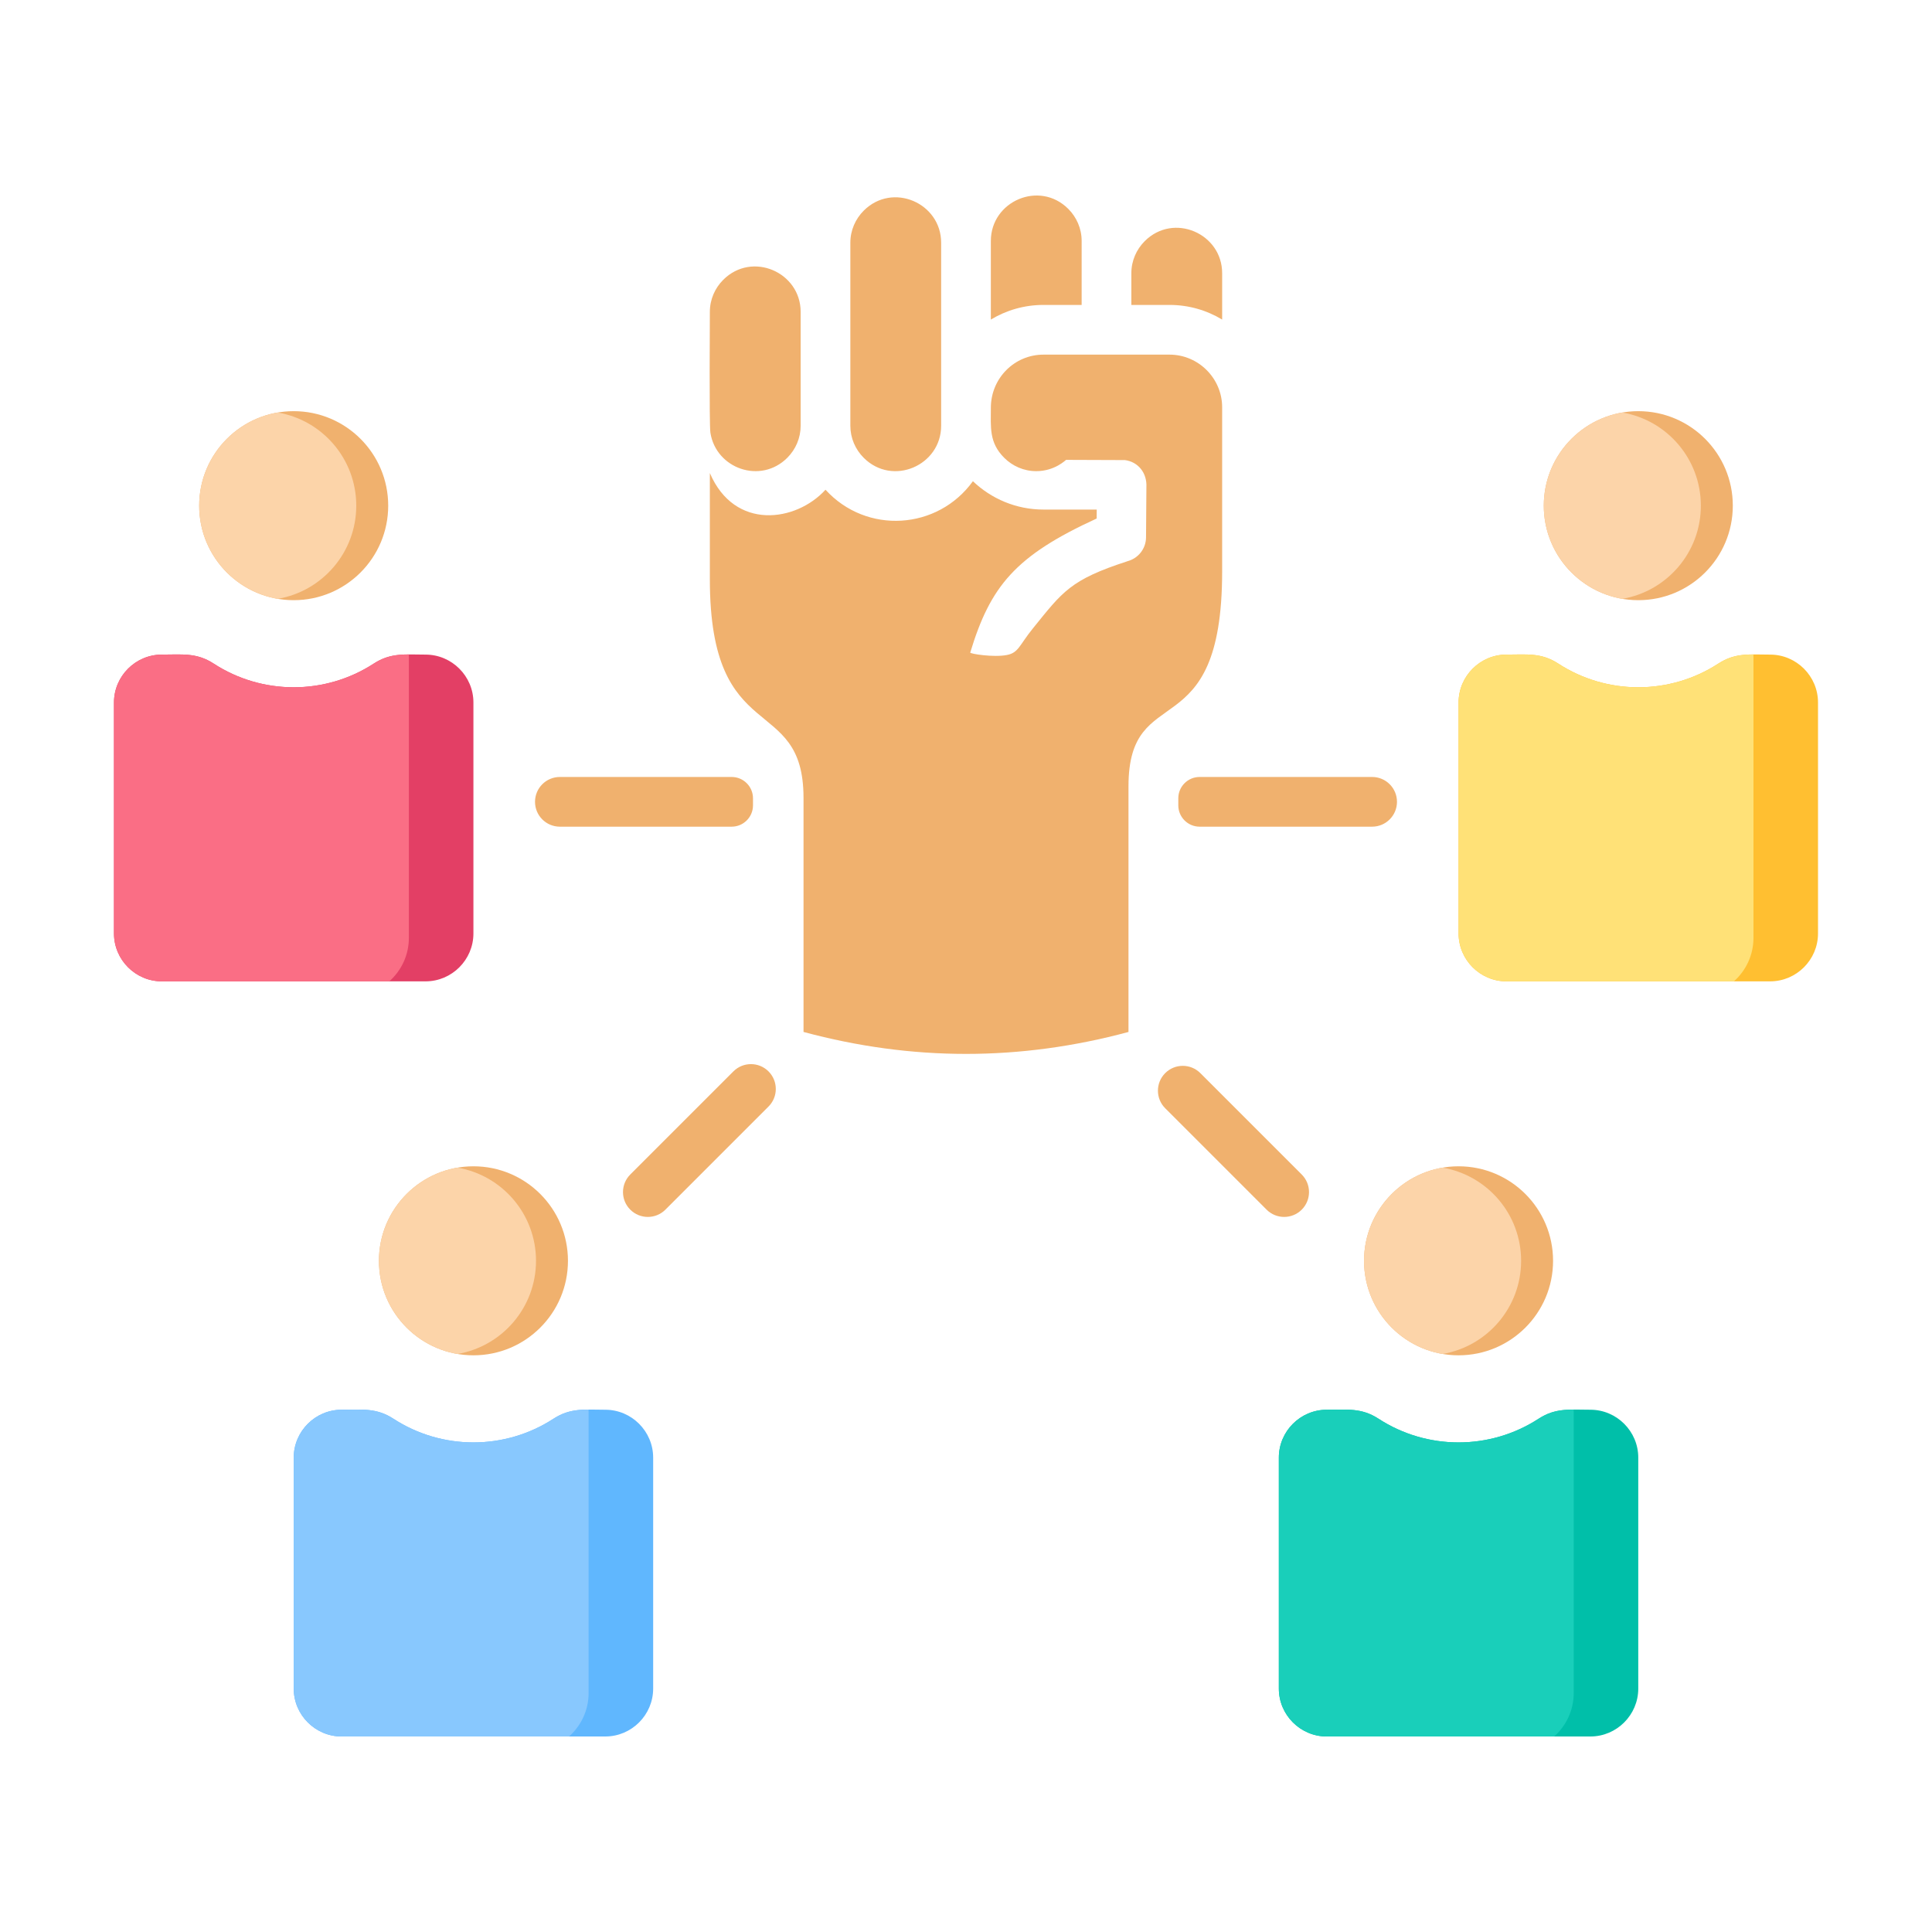 <svg id="Layer_1" enable-background="new 0 0 500 500" viewBox="0 0 500 500" xmlns="http://www.w3.org/2000/svg"><g clip-rule="evenodd" fill-rule="evenodd"><g fill="#f0b16e"><path d="m144.894 213.942c-3.552 0-6.431-2.879-6.431-6.431s2.879-6.431 6.431-6.431h44.469c3.036 0 5.512 2.476 5.512 5.512v1.838c0 3.036-2.477 5.512-5.512 5.512zm165.56-12.863h44.652c3.552 0 6.431 2.879 6.431 6.431s-2.88 6.431-6.431 6.431h-44.652c-3.036 0-5.512-2.476-5.512-5.512v-1.838c0-3.035 2.476-5.512 5.512-5.512zm-8.9 85.738c-2.511-2.511-2.511-6.583 0-9.094s6.583-2.511 9.094 0l26.241 26.241c2.511 2.511 2.511 6.583 0 9.094s-6.583 2.511-9.094 0zm-111.755-9.54c2.511-2.511 6.583-2.511 9.094 0s2.511 6.583 0 9.094l-26.687 26.687c-2.511 2.511-6.583 2.511-9.094 0s-2.511-6.583 0-9.094z"/><path d="m292.792 78.915h9.881c4.972 0 9.634 1.386 13.618 3.79v-12c0-10.281-12.566-15.769-20.042-8.293-2.132 2.132-3.456 5.069-3.456 8.293v8.21zm-85.584 31.27v-29.47c0-10.281-12.566-15.769-20.042-8.293-2.132 2.132-3.456 5.069-3.456 8.293 0 1.259-.187 29.175.138 31.262 1.45 9.316 13 13.404 19.904 6.5 2.183-2.182 3.456-5.137 3.456-8.292zm16.319 8.293c7.476 7.476 20.042 1.985 20.042-8.293v-47.371c0-10.281-12.566-15.769-20.042-8.293-2.132 2.132-3.456 5.069-3.456 8.293v47.371c0 3.155 1.273 6.11 3.456 8.293zm-15.576 88.023c0-27.447-24.241-12.548-24.241-56.562v-27.514c6.404 14.97 22.312 12.671 29.929 4.315 10.614 11.642 29.027 10.443 38.15-2.203 4.757 4.54 11.195 7.338 18.26 7.338h13.783l-.017 2.318c-21.077 9.658-27.501 17.491-32.718 34.69-.096.315 6.029 1.306 9.491.629 3.033-.592 3.171-2.493 6.731-6.891 7.704-9.516 9.648-12.565 24.424-17.36l-.003-.014c2.777-.692 4.84-3.198 4.852-6.191l.095-12.998c.189-3.694-2.166-6.546-5.559-6.99l-15.226-.055c-.059 0-2.907 2.921-7.721 2.921-3.225 0-6.161-1.324-8.293-3.456-3.967-3.967-3.454-7.931-3.454-12.939 0-7.674 6.126-13.762 13.616-13.762h32.623c7.477 0 13.618 6.141 13.618 13.618v42.477c0 46.456-24.24 27.518-24.24 55.64v63.558c-28.112 7.572-55.983 7.569-84.099-.003v-60.566zm71.978-127.586h-9.88c-4.972 0-9.634 1.386-13.618 3.79v-20.35c0-10.281 12.566-15.769 20.042-8.293 2.132 2.132 3.456 5.069 3.456 8.293z"/><path d="m377.473 301.836c13.507 0 24.459 10.952 24.459 24.459 0 13.508-10.952 24.459-24.459 24.459-13.508 0-24.459-10.951-24.459-24.459 0-13.507 10.951-24.459 24.459-24.459zm-301.464-195.427c13.508 0 24.459 10.951 24.459 24.459s-10.951 24.459-24.459 24.459c-13.507 0-24.459-10.952-24.459-24.459s10.952-24.459 24.459-24.459zm46.519 195.427c13.507 0 24.459 10.952 24.459 24.459 0 13.508-10.952 24.459-24.459 24.459-13.508 0-24.459-10.951-24.459-24.459-.001-13.507 10.951-24.459 24.459-24.459zm301.463-195.427c13.508 0 24.459 10.951 24.459 24.459 0 13.507-10.952 24.459-24.459 24.459-13.508 0-24.459-10.951-24.459-24.459-.001-13.507 10.951-24.459 24.459-24.459z"/></g><path d="m373.338 350.405c-11.538-1.965-20.324-12.011-20.324-24.109s8.786-22.144 20.324-24.109c11.538 1.965 20.325 12.011 20.325 24.109s-8.786 22.144-20.325 24.109zm-301.463-243.646c11.538 1.965 20.325 12.011 20.325 24.109s-8.786 22.144-20.325 24.109c-11.538-1.965-20.324-12.011-20.324-24.109-.001-12.098 8.785-22.144 20.324-24.109zm46.518 195.427c11.538 1.965 20.325 12.011 20.325 24.109s-8.786 22.144-20.325 24.109c-11.538-1.965-20.325-12.011-20.325-24.109s8.786-22.144 20.325-24.109zm301.463-195.427c11.538 1.965 20.324 12.011 20.324 24.109s-8.786 22.144-20.324 24.109c-11.538-1.965-20.325-12.011-20.325-24.109s8.787-22.144 20.325-24.109z" fill="#fcd4a9"/><path d="m88.408 364.838c5.247 0 8.979-.552 13.403 2.325 12.574 8.179 28.859 8.179 41.433 0 4.423-2.877 8.155-2.325 13.403-2.325 6.815 0 12.391 5.576 12.391 12.391v59.781c0 6.815-5.576 12.391-12.391 12.391h-68.239c-6.815 0-12.391-5.576-12.391-12.391v-59.781c.001-6.816 5.576-12.391 12.391-12.391z" fill="#60b7fe"/><path d="m411.592 364.838c-5.247 0-8.979-.552-13.403 2.325-12.574 8.179-28.859 8.179-41.433 0-4.423-2.877-8.155-2.325-13.403-2.325-6.815 0-12.39 5.576-12.39 12.391v59.781c0 6.815 5.575 12.391 12.39 12.391h68.238c6.815 0 12.391-5.576 12.391-12.391v-59.781c0-6.816-5.575-12.391-12.39-12.391z" fill="#00bfa9"/><path d="m41.891 169.411c5.247 0 8.979-.552 13.403 2.325 12.574 8.178 28.859 8.178 41.433 0 4.423-2.877 8.155-2.325 13.403-2.325 6.815 0 12.391 5.575 12.391 12.391v59.781c0 6.815-5.576 12.391-12.391 12.391h-68.239c-6.815 0-12.391-5.576-12.391-12.391v-59.781c0-6.816 5.576-12.391 12.391-12.391z" fill="#e33f65"/><path d="m458.109 169.411c-5.247 0-8.979-.552-13.403 2.325-12.574 8.178-28.859 8.178-41.432 0-4.423-2.877-8.155-2.325-13.403-2.325-6.815 0-12.39 5.575-12.39 12.391v59.781c0 6.815 5.575 12.391 12.39 12.391h68.238c6.815 0 12.391-5.576 12.391-12.391v-59.781c0-6.816-5.576-12.391-12.391-12.391z" fill="#ffbf31"/><path d="m41.891 169.411c5.247 0 8.979-.552 13.403 2.325 12.574 8.178 28.859 8.178 41.433 0 3.11-2.023 5.877-2.351 9.07-2.367.011.234.017.47.017.707v72.663c0 4.454-1.96 8.471-5.059 11.235h-58.864c-6.815 0-12.391-5.576-12.391-12.391v-59.781c0-6.816 5.576-12.391 12.391-12.391z" fill="#fa6e85"/><path d="m88.408 364.838c5.247 0 8.979-.552 13.403 2.325 12.574 8.178 28.859 8.178 41.433 0 3.109-2.023 5.877-2.351 9.07-2.367.011.234.017.47.017.707v72.663c0 4.454-1.96 8.471-5.059 11.235h-58.864c-6.815 0-12.391-5.576-12.391-12.391v-59.781c.001-6.816 5.576-12.391 12.391-12.391z" fill="#88c8fe"/><path d="m343.354 364.838c5.247 0 8.979-.552 13.403 2.325 12.574 8.178 28.859 8.178 41.433 0 3.11-2.023 5.878-2.351 9.07-2.367.011.234.017.47.017.707v72.663c0 4.454-1.96 8.471-5.059 11.235h-58.864c-6.815 0-12.391-5.576-12.391-12.391v-59.781c0-6.816 5.576-12.391 12.391-12.391z" fill="#19cfba"/><path d="m389.872 169.411c5.247 0 8.979-.552 13.403 2.325 12.574 8.178 28.859 8.178 41.432 0 3.11-2.023 5.878-2.351 9.07-2.367.011.234.017.47.017.707v72.663c0 4.454-1.96 8.471-5.059 11.235h-58.864c-6.815 0-12.391-5.576-12.391-12.391v-59.781c.001-6.816 5.577-12.391 12.392-12.391z" fill="#ffe177"/></g></svg>